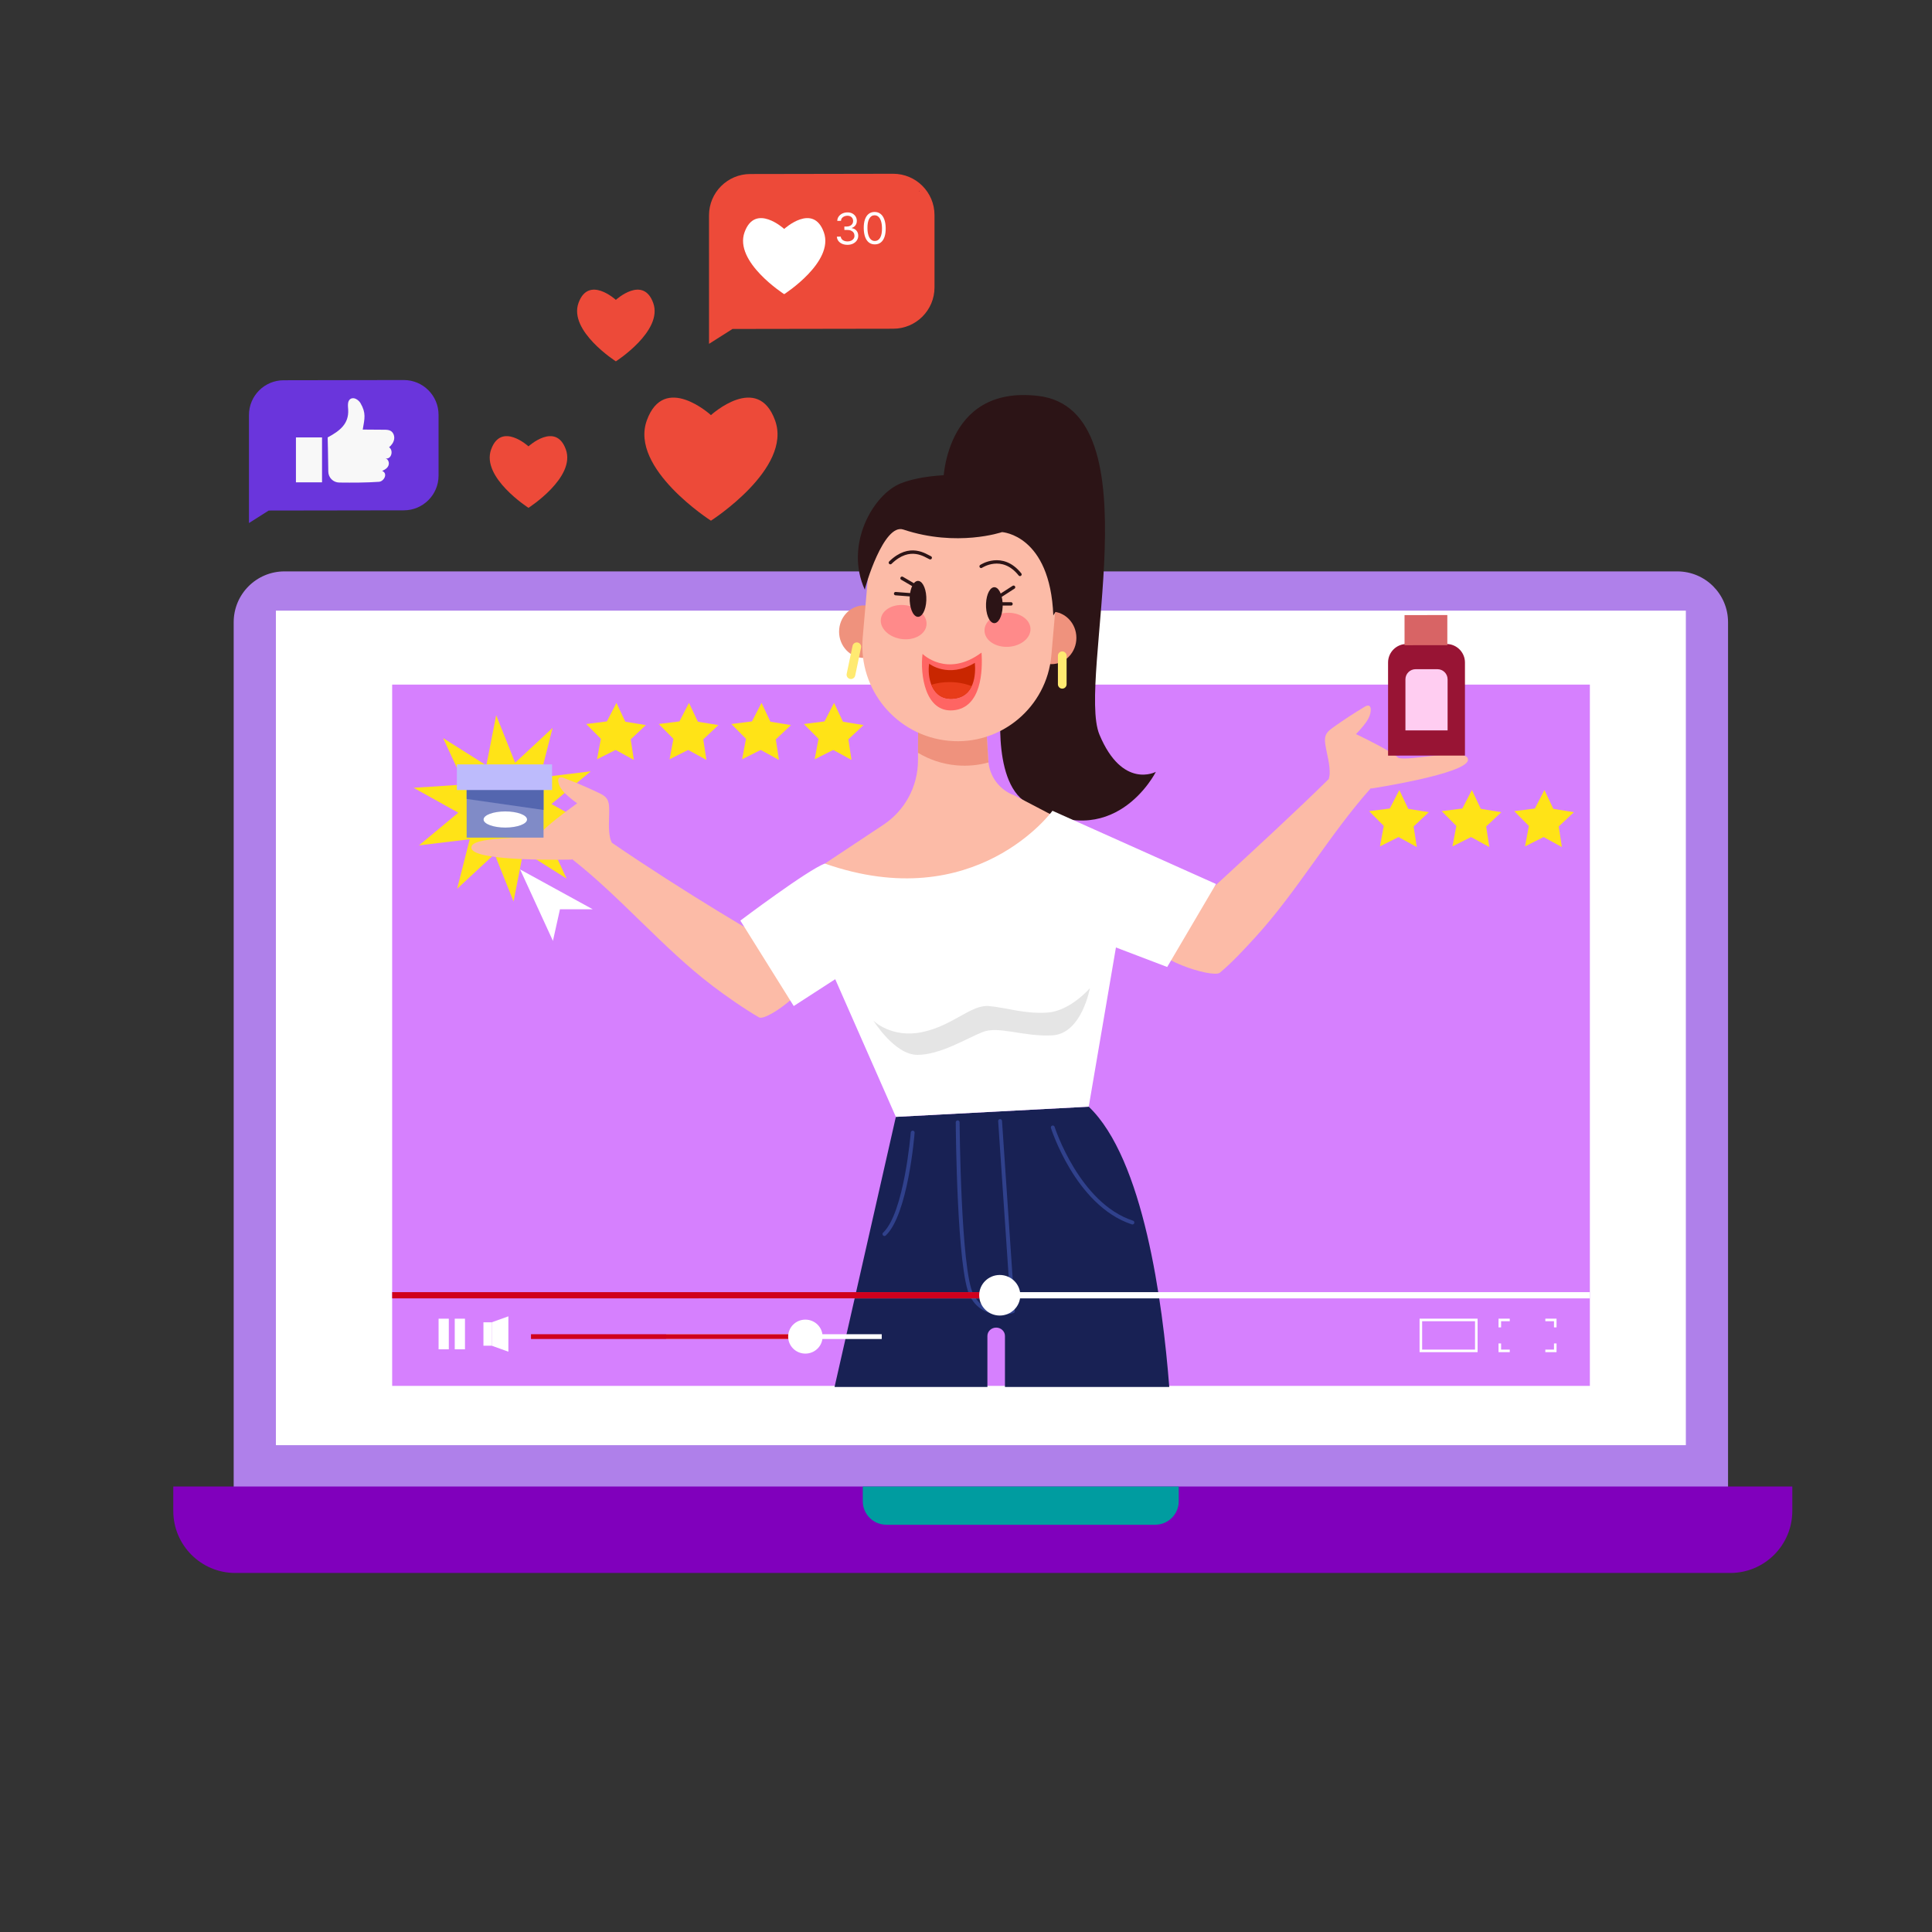<svg width="937" height="937" viewBox="0 0 937 937" fill="none" xmlns="http://www.w3.org/2000/svg">
<rect x="0" y="0" width="937" height="937" fill="#333333" stroke="none"/>
<g clip-path="url(#clip0_2_491)">
<path d="M363.901 84.396L433.185 84.276C444.251 84.276 453.223 93.245 453.223 104.311L453.225 139.386C453.225 150.452 444.256 159.425 433.19 159.425L355.247 159.545L343.87 166.764L343.868 155.579V141.346L343.864 104.432C343.864 93.368 352.835 84.396 363.901 84.396Z" fill="#ED4A39"/>
<path d="M137.591 184.418L195.846 184.317C205.15 184.317 212.695 191.858 212.695 201.165L212.697 230.656C212.697 239.96 205.156 247.505 195.85 247.505L130.312 247.606L120.746 253.676V244.272L120.744 232.305L120.746 201.268C120.744 191.963 128.286 184.42 137.591 184.418Z" fill="#6A35DC"/>
<path d="M813.455 756.389H137.964C124.362 756.389 113.334 745.363 113.334 731.76V301.75C113.334 288.148 124.361 277.12 137.964 277.12H813.455C827.056 277.12 838.083 288.146 838.083 301.748V731.76C838.083 745.363 827.056 756.389 813.455 756.389Z" fill="#AF80EA"/>
<path d="M839.159 762.877H114.132C97.514 762.877 84.041 749.405 84.041 732.786V720.941H869.251V732.786C869.249 749.405 855.777 762.877 839.159 762.877Z" fill="#8000BC"/>
<path d="M418.442 720.943V728.086C418.442 734.377 423.541 739.477 429.832 739.477H560.285C566.576 739.477 571.675 734.377 571.675 728.086V720.943H418.442Z" fill="#009CA0"/>
<path d="M817.617 296.161H133.804V700.897H817.617V296.161Z" fill="white"/>
<path d="M445.827 92.637L445.909 92.718" stroke="#9B112F" stroke-width="0.435" stroke-miterlimit="10"/>
<path d="M771.071 332.026H190.196V672.14H771.071V332.026Z" fill="#D680FE"/>
<path d="M289.113 402.001L264.36 403.616L274.807 426.116L253.831 412.874L249.057 437.217L239.87 414.175L221.702 431.061L227.813 407.02L203.187 410.003L222.264 394.145L200.587 382.082L225.341 380.467L214.895 357.968L235.871 371.211L240.644 346.868L249.83 369.911L268.001 353.024L261.888 377.064L286.514 374.082L267.439 389.94L289.113 402.001Z" fill="#FFE317"/>
<path d="M567.805 95.167L567.773 95.199" stroke="#9B112F" stroke-width="0.435" stroke-miterlimit="10"/>
<path d="M678.062 367.467C674.893 364.515 663.519 358.852 657.639 356.024V356.022C658.938 354.707 660.169 353.326 661.327 351.885C663.16 349.606 664.878 346.96 664.809 344.038C664.794 343.414 664.648 342.713 664.123 342.378C663.437 341.939 662.543 342.355 661.846 342.773C656.619 345.903 651.52 349.244 646.565 352.786C645.151 353.798 643.683 354.906 643.016 356.512C642.426 357.932 642.551 359.542 642.778 361.065C643.494 365.895 645.126 370.703 644.858 375.634C644.823 376.297 644.616 377.068 644.446 377.804C614.021 407.807 562.55 453.373 560.603 456.705C556.182 464.278 588.158 474.679 591.657 471.734C597.819 466.547 603.28 460.594 608.722 454.657C629.047 432.485 644.806 404.687 664.887 382.212L665.107 382.416C665.107 382.416 711.344 375.334 711.944 368.612C712.541 361.89 682.66 369.648 678.062 367.467Z" fill="#FCBBA7"/>
<path d="M392.157 469.34C389.653 466.401 379.905 459.979 376.576 458.433C371.53 456.088 331.984 432.875 296.746 408.708C296.448 408.015 296.109 407.293 295.957 406.645C294.825 401.838 295.582 396.818 295.436 391.938C295.389 390.399 295.23 388.793 294.398 387.498C293.457 386.035 291.817 385.203 290.247 384.457C284.745 381.842 279.136 379.453 273.439 377.296C272.678 377.008 271.724 376.755 271.126 377.307C270.667 377.731 270.648 378.447 270.744 379.063C271.192 381.953 273.351 384.254 275.556 386.173C276.951 387.388 278.407 388.529 279.917 389.595C274.629 393.416 264.432 400.995 261.835 404.46C257.692 407.419 226.911 405.052 228.688 411.562C230.464 418.074 277.224 416.89 277.224 416.89L277.404 416.65C301.135 435.229 321.548 459.814 345.466 478.054C351.869 482.937 361.116 489.382 368.095 493.402C372.056 495.686 397.844 476.013 392.157 469.34Z" fill="#FCBBA7"/>
<path d="M457.372 235.06C457.372 235.06 457.128 186.59 503.45 192.004C561.094 198.741 522.034 329.567 533.226 356.304C544.418 383.04 560.583 374.335 560.583 374.335C560.583 374.335 540.064 415.372 497.785 389.258C480.177 378.381 485.971 337.03 485.971 337.03L457.372 235.06Z" fill="#2C1416"/>
<path d="M509.911 322.105C516.608 322.105 522.036 316.399 522.036 309.36C522.036 302.321 516.608 296.615 509.911 296.615C503.215 296.615 497.787 302.321 497.787 309.36C497.787 316.399 503.215 322.105 509.911 322.105Z" fill="#EF927D"/>
<path d="M431.194 306.352C431.194 313.391 425.765 319.099 419.07 319.099C412.374 319.099 406.945 313.393 406.945 306.352C406.945 299.313 412.374 293.607 419.07 293.607C425.767 293.605 431.194 299.312 431.194 306.352Z" fill="#EF927D"/>
<path d="M673.2 366.468L710.491 366.461L710.487 321.316C710.487 316.348 706.458 312.321 701.49 312.323L682.19 312.326C677.222 312.328 673.197 316.356 673.197 321.322L673.2 366.468Z" fill="#981434"/>
<path d="M681.621 354.242L702.071 354.238L702.07 329.481C702.07 326.756 699.86 324.549 697.135 324.549L686.551 324.551C683.826 324.551 681.619 326.76 681.619 329.483L681.621 354.242Z" fill="#FFCDF1"/>
<path d="M681.19 312.921L701.94 312.917L701.938 298.301L681.187 298.305L681.19 312.921Z" fill="#D86465"/>
<path d="M567.082 672.678C563.875 631.501 554.599 562.046 528.024 536.729L434.481 541.67L404.75 672.678H478.882V647.924C478.882 645.687 480.788 643.875 483.138 643.875C485.488 643.875 487.393 645.689 487.393 647.924V672.678H567.082Z" fill="#182154"/>
<path d="M445.287 348.575L445.206 368.94C445.156 381.43 438.88 393.073 428.47 399.979L400.062 418.826C400.062 418.826 413.35 439.582 457.166 434.648C500.984 429.714 517.541 399.134 517.541 399.134L491.985 385.769C484.766 383.162 479.789 376.515 479.319 368.854L478.082 348.693L445.287 348.575Z" fill="#FCBBA7"/>
<path d="M479.319 368.854L478.082 348.693L445.287 348.575L445.221 365.1C450.753 368.432 457.108 370.589 463.974 371.187C469.321 371.652 474.525 371.131 479.41 369.78C479.377 369.472 479.337 369.165 479.319 368.854Z" fill="#EF927D"/>
<path d="M460.172 359.278C434.852 356.9 416.199 334.535 418.402 309.201L421.697 271.329C422.911 257.364 435.218 247.027 449.183 248.241L490.167 251.806C504.132 253.02 514.469 265.327 513.255 279.292L509.906 317.793C507.71 343.026 485.389 361.645 460.172 359.278Z" fill="#FCBBA7"/>
<path d="M499.765 304.746C500.056 309.294 495.303 313.299 489.153 313.693C483.001 314.086 477.78 310.717 477.489 306.168C477.199 301.62 481.951 297.616 488.102 297.222C494.252 296.828 499.475 300.198 499.765 304.746Z" fill="#FF8A8A"/>
<path d="M449.304 303.369C448.633 307.878 443.146 310.795 437.05 309.888C430.954 308.981 426.554 304.592 427.225 300.084C427.896 295.575 433.381 292.657 439.479 293.564C445.575 294.471 449.973 298.86 449.304 303.369Z" fill="#FF8A8A"/>
<path d="M449.256 291.197C449.063 295.993 447.1 299.542 444.874 299.124C442.648 298.706 441.001 294.482 441.194 289.687C441.387 284.891 443.349 281.342 445.575 281.76C447.801 282.176 449.449 286.402 449.256 291.197Z" fill="#2C1416"/>
<path d="M451.154 270.501C449.037 269.635 441.365 263.567 431.82 272.877" stroke="#2C1416" stroke-width="1.637" stroke-miterlimit="10" stroke-linecap="round"/>
<path d="M478.213 292.749C478.02 297.544 479.667 301.77 481.893 302.186C484.119 302.604 486.082 299.053 486.275 294.259C486.468 289.464 484.82 285.238 482.594 284.82C480.368 284.406 478.406 287.955 478.213 292.749Z" fill="#2C1416"/>
<path d="M475.838 274.682C475.838 274.682 486.074 267.793 494.678 278.583" stroke="#2C1416" stroke-width="1.637" stroke-miterlimit="10" stroke-linecap="round"/>
<path d="M447.425 317.131C447.425 317.131 459.239 328.945 476.026 316.509C476.648 325.214 476.026 343.246 462.347 344.488C448.667 345.732 446.18 327.08 447.425 317.131Z" fill="#FF6563"/>
<path d="M450.626 321.871C450.626 321.871 459.782 329.206 472.795 321.485C473.277 326.889 472.795 338.085 462.192 338.857C451.589 339.629 449.663 328.047 450.626 321.871Z" fill="#C92600"/>
<path d="M460.481 330.81C457.357 330.81 454.392 331.269 451.707 332.082C453.283 336.076 456.465 339.273 462.192 338.855C467.051 338.501 469.771 335.95 471.258 332.779C468.08 331.533 464.407 330.81 460.481 330.81Z" fill="#E83C1A"/>
<path d="M434.367 287.908L442.449 288.53" stroke="#2C1416" stroke-width="1.637" stroke-miterlimit="10" stroke-linecap="round"/>
<path d="M437.476 280.448L444.938 284.801" stroke="#2C1416" stroke-width="1.637" stroke-miterlimit="10" stroke-linecap="round"/>
<path d="M491.569 284.801L482.864 290.397" stroke="#2C1416" stroke-width="1.637" stroke-miterlimit="10" stroke-linecap="round"/>
<path d="M490.327 292.884H482.864" stroke="#2C1416" stroke-width="1.637" stroke-miterlimit="10" stroke-linecap="round"/>
<path d="M510.438 393.214C510.438 393.214 473.178 444.438 400.06 418.826C392.054 421.626 359.068 446.479 359.068 446.479L384.952 487.92L405.076 474.898L434.481 541.67L528.024 536.729L541.219 459.509L566.079 468.98L589.755 428.73L510.438 393.214Z" fill="white"/>
<path d="M263.61 379.601H226.319V406.238H263.61V379.601Z" fill="#808BC7"/>
<path d="M263.61 392.82L226.319 387.478V378.22H263.61V392.82Z" fill="#5466AF"/>
<path d="M267.748 370.722H221.583V383.152H267.748V370.722Z" fill="#BDBBFC"/>
<path d="M423.623 495.025C423.623 495.025 432.305 503.707 447.299 500.549C462.295 497.391 470.975 487.133 479.658 487.922C488.34 488.711 497.02 491.869 508.069 491.08C519.118 490.291 528.59 479.242 528.59 479.242C528.59 479.242 524.643 501.34 510.438 502.129C496.231 502.918 484.393 497.393 476.502 500.551C468.608 503.707 455.981 511.6 444.932 511.6C433.883 511.6 423.623 495.025 423.623 495.025Z" fill="#E5E5E5"/>
<path d="M485.973 258.065C485.973 258.065 509.29 259.309 510.843 298.479C526.697 274.232 515.037 251.309 508.356 243.142C497.165 229.464 455.508 226.977 436.854 234.437C423.378 239.829 409.497 264.281 419.444 286.044C419.444 284.799 428.567 253.644 438.098 256.82C464.212 265.525 485.973 258.065 485.973 258.065Z" fill="#2C1416"/>
<path d="M515.183 333.981C514.025 333.981 513.077 333.032 513.077 331.874V318.038C513.077 316.88 514.025 315.932 515.183 315.932C516.341 315.932 517.289 316.88 517.289 318.038V331.874C517.288 333.032 516.341 333.981 515.183 333.981Z" fill="#FFEA71"/>
<path d="M412.265 329.277C411.131 329.039 410.398 327.918 410.636 326.784L413.473 313.241C413.711 312.107 414.832 311.374 415.966 311.612C417.1 311.85 417.832 312.971 417.594 314.105L414.757 327.648C414.519 328.78 413.398 329.515 412.265 329.277Z" fill="#FFEA71"/>
<path d="M255.595 397.449C255.595 399.608 250.882 401.36 245.067 401.36C239.252 401.36 234.539 399.61 234.539 397.449C234.539 395.288 239.252 393.538 245.067 393.538C250.88 393.538 255.595 395.288 255.595 397.449Z" fill="white"/>
<path d="M485.634 637.585C480.846 637.585 474.285 636.043 470.413 628.622C464.076 616.475 463.549 547.251 463.528 544.311C463.525 543.795 463.942 543.372 464.46 543.368H464.465C464.979 543.368 465.399 543.784 465.402 544.3C465.408 545.015 465.944 616.006 472.076 627.754C477.158 637.492 487.489 635.85 490.276 635.204L484.095 543.745C484.062 543.228 484.452 542.78 484.967 542.746C485.482 542.707 485.932 543.1 485.966 543.617L492.197 635.848C492.227 636.279 491.957 636.673 491.545 636.806C491.487 636.821 488.998 637.585 485.634 637.585Z" fill="#30418C"/>
<path d="M549.217 593.848C549.121 593.848 549.022 593.833 548.928 593.803C534.811 589.208 524.889 576.729 519.049 567.067C512.756 556.653 509.719 547.174 509.689 547.081C509.533 546.586 509.807 546.059 510.298 545.904C510.798 545.75 511.319 546.022 511.475 546.513C511.593 546.882 523.487 583.549 549.509 592.019C550 592.18 550.268 592.709 550.109 593.202C549.978 593.597 549.612 593.848 549.217 593.848Z" fill="#30418C"/>
<path d="M428.942 599.457C428.693 599.457 428.443 599.358 428.26 599.163C427.905 598.786 427.922 598.192 428.299 597.838C438.51 588.23 441.687 549.605 441.717 549.215C441.758 548.702 442.197 548.323 442.725 548.357C443.24 548.396 443.626 548.85 443.585 549.365C443.456 550.982 440.317 589.101 429.583 599.204C429.403 599.373 429.172 599.457 428.942 599.457Z" fill="#30418C"/>
<path d="M252.261 421.68L268.166 456.332L271.575 440.993H287.481L252.261 421.68Z" fill="white"/>
<path d="M307.422 368.565L298.564 363.708L289.541 368.25L291.424 358.326L284.314 351.146L294.336 349.87L298.965 340.89L303.277 350.028L313.249 351.656L305.889 358.579L307.422 368.565Z" fill="#FFE317"/>
<path d="M342.607 368.565L333.748 363.708L324.725 368.25L326.608 358.326L319.499 351.146L329.521 349.87L334.149 340.89L338.462 350.028L348.431 351.656L341.074 358.579L342.607 368.565Z" fill="#FFE317"/>
<path d="M377.791 368.565L368.933 363.708L359.909 368.25L361.793 358.326L354.683 351.146L364.705 349.87L369.334 340.89L373.646 350.028L383.615 351.656L376.258 358.579L377.791 368.565Z" fill="#FFE317"/>
<path d="M687.125 410.815L678.267 405.957L669.243 410.5L671.127 400.573L664.017 393.396L674.039 392.12L678.669 383.139L682.98 392.277L692.951 393.905L685.594 400.828L687.125 410.815Z" fill="#FFE317"/>
<path d="M722.309 410.815L713.451 405.957L704.427 410.5L706.311 400.573L699.201 393.396L709.223 392.12L713.852 383.139L718.164 392.277L728.135 393.905L720.776 400.828L722.309 410.815Z" fill="#FFE317"/>
<path d="M757.494 410.815L748.635 405.957L739.612 410.5L741.495 400.573L734.385 393.396L744.407 392.12L749.036 383.139L753.348 392.277L763.32 393.905L755.962 400.828L757.494 410.815Z" fill="#FFE317"/>
<path d="M412.975 368.565L404.117 363.708L395.094 368.25L396.975 358.326L389.867 351.146L399.889 349.87L404.518 340.89L408.83 350.028L418.8 351.656L411.443 358.579L412.975 368.565Z" fill="#FFE317"/>
<path d="M375.915 203.916C367.49 180.584 344.808 201.324 344.808 201.324H344.797C344.797 201.324 322.114 180.586 313.691 203.916C305.265 227.247 344.797 252.521 344.797 252.521H344.808C344.808 252.521 384.341 227.245 375.915 203.916Z" fill="#ED4A39"/>
<path d="M399.55 112.631C394.344 98.215 380.329 111.029 380.329 111.029H380.321C380.321 111.029 366.305 98.215 361.099 112.631C355.893 127.048 380.321 142.666 380.321 142.666H380.329C380.329 142.666 404.756 127.048 399.55 112.631Z" fill="white"/>
<path d="M316.807 146.938C311.901 133.35 298.691 145.428 298.691 145.428H298.684C298.684 145.428 285.474 133.35 280.568 146.938C275.662 160.527 298.684 175.245 298.684 175.245H298.691C298.691 175.245 321.713 160.525 316.807 146.938Z" fill="#ED4A39"/>
<path d="M274.43 217.98C269.524 204.392 256.313 216.469 256.313 216.469H256.305C256.305 216.469 243.095 204.392 238.187 217.98C233.281 231.568 256.305 246.289 256.305 246.289H256.313C256.313 246.289 279.337 231.568 274.43 217.98Z" fill="#ED4A39"/>
<path d="M338.844 628.187H771.071" stroke="white" stroke-width="3.019" stroke-miterlimit="10"/>
<path d="M190.196 628.187H482.342" stroke="#D0001D" stroke-width="3.019" stroke-miterlimit="10"/>
<path d="M494.832 628.187C494.832 633.62 490.37 638.026 484.866 638.026C479.362 638.026 474.9 633.622 474.9 628.187C474.9 622.755 479.362 618.349 484.866 618.349C490.372 618.349 494.832 622.755 494.832 628.187Z" fill="white"/>
<path d="M323.065 648.243H427.63" stroke="white" stroke-width="2.319" stroke-miterlimit="10"/>
<path d="M257.523 648.243H385.544" stroke="#D0001D" stroke-width="2.319" stroke-miterlimit="10"/>
<path d="M398.941 648.243C398.941 652.793 395.204 656.483 390.594 656.483C385.984 656.483 382.25 652.795 382.25 648.243C382.25 643.693 385.986 640.005 390.594 640.005C395.204 640.005 398.941 643.693 398.941 648.243Z" fill="white"/>
<path d="M217.667 639.553H212.707V654.405H217.667V639.553Z" fill="white"/>
<path d="M225.51 639.553H220.549V654.405H225.51V639.553Z" fill="white"/>
<path d="M246.562 655.555L238.485 652.654V641.303L246.562 638.404V655.555Z" fill="white"/>
<path d="M238.485 641.303H234.46V652.654H238.485V641.303Z" fill="white"/>
<path d="M715.996 640.158H689.104V655.163H715.996V640.158Z" stroke="white" stroke-width="1.24" stroke-miterlimit="10"/>
<path d="M727.396 643.766V640.158H732.217" stroke="white" stroke-width="1.24" stroke-miterlimit="10"/>
<path d="M732.217 655.163H727.396V651.556" stroke="white" stroke-width="1.24" stroke-miterlimit="10"/>
<path d="M754.287 651.556V655.163H749.467" stroke="white" stroke-width="1.24" stroke-miterlimit="10"/>
<path d="M749.467 640.158H754.287V643.766" stroke="white" stroke-width="1.24" stroke-miterlimit="10"/>
<path d="M411.134 118.737C410.148 118.753 409.265 118.598 408.487 118.272C407.714 117.945 407.096 117.484 406.633 116.889C406.175 116.288 405.919 115.587 405.866 114.785L407.75 114.754C407.798 115.247 407.974 115.671 408.279 116.025C408.584 116.373 408.979 116.641 409.466 116.828C409.952 117.014 410.49 117.103 411.078 117.093C411.736 117.083 412.317 116.959 412.821 116.721C413.326 116.484 413.719 116.158 414.002 115.745C414.284 115.332 414.421 114.856 414.412 114.318C414.403 113.754 414.256 113.261 413.97 112.837C413.684 112.408 413.27 112.075 412.727 111.84C412.185 111.605 411.525 111.493 410.748 111.506L409.522 111.526L409.495 109.881L410.721 109.861C411.329 109.851 411.861 109.733 412.316 109.506C412.776 109.28 413.132 108.965 413.385 108.562C413.642 108.159 413.767 107.688 413.758 107.15C413.75 106.632 413.628 106.183 413.392 105.803C413.157 105.423 412.828 105.129 412.406 104.921C411.989 104.714 411.499 104.615 410.936 104.624C410.407 104.632 409.911 104.737 409.445 104.939C408.985 105.136 408.611 105.419 408.322 105.788C408.034 106.151 407.882 106.587 407.865 107.096L406.071 107.125C406.088 106.322 406.318 105.616 406.762 105.005C407.206 104.39 407.791 103.907 408.518 103.556C409.25 103.205 410.057 103.023 410.939 103.009C411.886 102.993 412.702 103.172 413.386 103.545C414.069 103.912 414.598 104.405 414.972 105.022C415.346 105.639 415.539 106.309 415.551 107.031C415.565 107.893 415.35 108.632 414.906 109.247C414.467 109.863 413.864 110.294 413.095 110.54L413.097 110.66C414.066 110.804 414.828 111.203 415.382 111.857C415.936 112.506 416.221 113.316 416.236 114.288C416.25 115.12 416.035 115.871 415.593 116.542C415.155 117.207 414.55 117.735 413.779 118.126C413.008 118.518 412.126 118.721 411.134 118.737ZM424.358 118.523C423.232 118.541 422.267 118.25 421.465 117.65C420.663 117.045 420.043 116.16 419.605 114.996C419.167 113.827 418.935 112.41 418.908 110.745C418.881 109.091 419.068 107.675 419.467 106.497C419.872 105.314 420.465 104.407 421.248 103.776C422.035 103.14 422.987 102.813 424.103 102.795C425.219 102.777 426.179 103.073 426.981 103.683C427.789 104.288 428.411 105.175 428.849 106.345C429.291 107.509 429.526 108.918 429.553 110.573C429.58 112.237 429.394 113.661 428.994 114.844C428.594 116.022 428.003 116.926 427.221 117.557C426.439 118.183 425.484 118.505 424.358 118.523ZM424.331 116.879C425.448 116.86 426.306 116.308 426.907 115.222C427.507 114.135 427.791 112.595 427.759 110.602C427.737 109.276 427.577 108.15 427.278 107.223C426.984 106.295 426.569 105.592 426.032 105.112C425.501 104.632 424.867 104.398 424.129 104.41C423.023 104.428 422.167 104.988 421.562 106.089C420.957 107.185 420.67 108.728 420.702 110.716C420.724 112.042 420.882 113.166 421.176 114.088C421.47 115.011 421.882 115.709 422.413 116.184C422.949 116.659 423.589 116.891 424.331 116.879Z" fill="white"/>
<path d="M159.219 228.71C159.241 231.63 161.595 233.991 164.515 234.029C171.128 234.109 177.691 234.093 183.77 233.673C186.208 233.504 188.315 229.631 185.354 228.409C186.6 227.77 187.863 227.153 188.407 225.757C188.922 224.434 188.303 222.641 186.924 222.3C189.829 223.019 190.974 218.409 188.708 216.923C189.906 215.902 190.905 214.552 191.158 212.997C191.411 211.442 190.773 209.687 189.39 208.934C188.483 208.441 187.404 208.421 186.371 208.413C182.889 208.387 179.408 208.361 175.926 208.336C176.868 202.887 177.614 200.321 174.844 195.535C174.01 194.094 171.769 192.366 169.991 193.474C168.323 194.514 168.786 197.098 168.87 198.728C169.219 205.507 164.899 208.951 158.912 212.146C158.91 212.142 159.159 221.269 159.219 228.71Z" fill="#F8F8F8"/>
<path d="M156.181 212.142H143.526V233.926H156.181V212.142Z" fill="#F8F8F8"/>
</g>
<defs>
<clipPath id="clip0_2_491">
<rect width="937" height="937" fill="white"/>
</clipPath>
</defs>
</svg>
